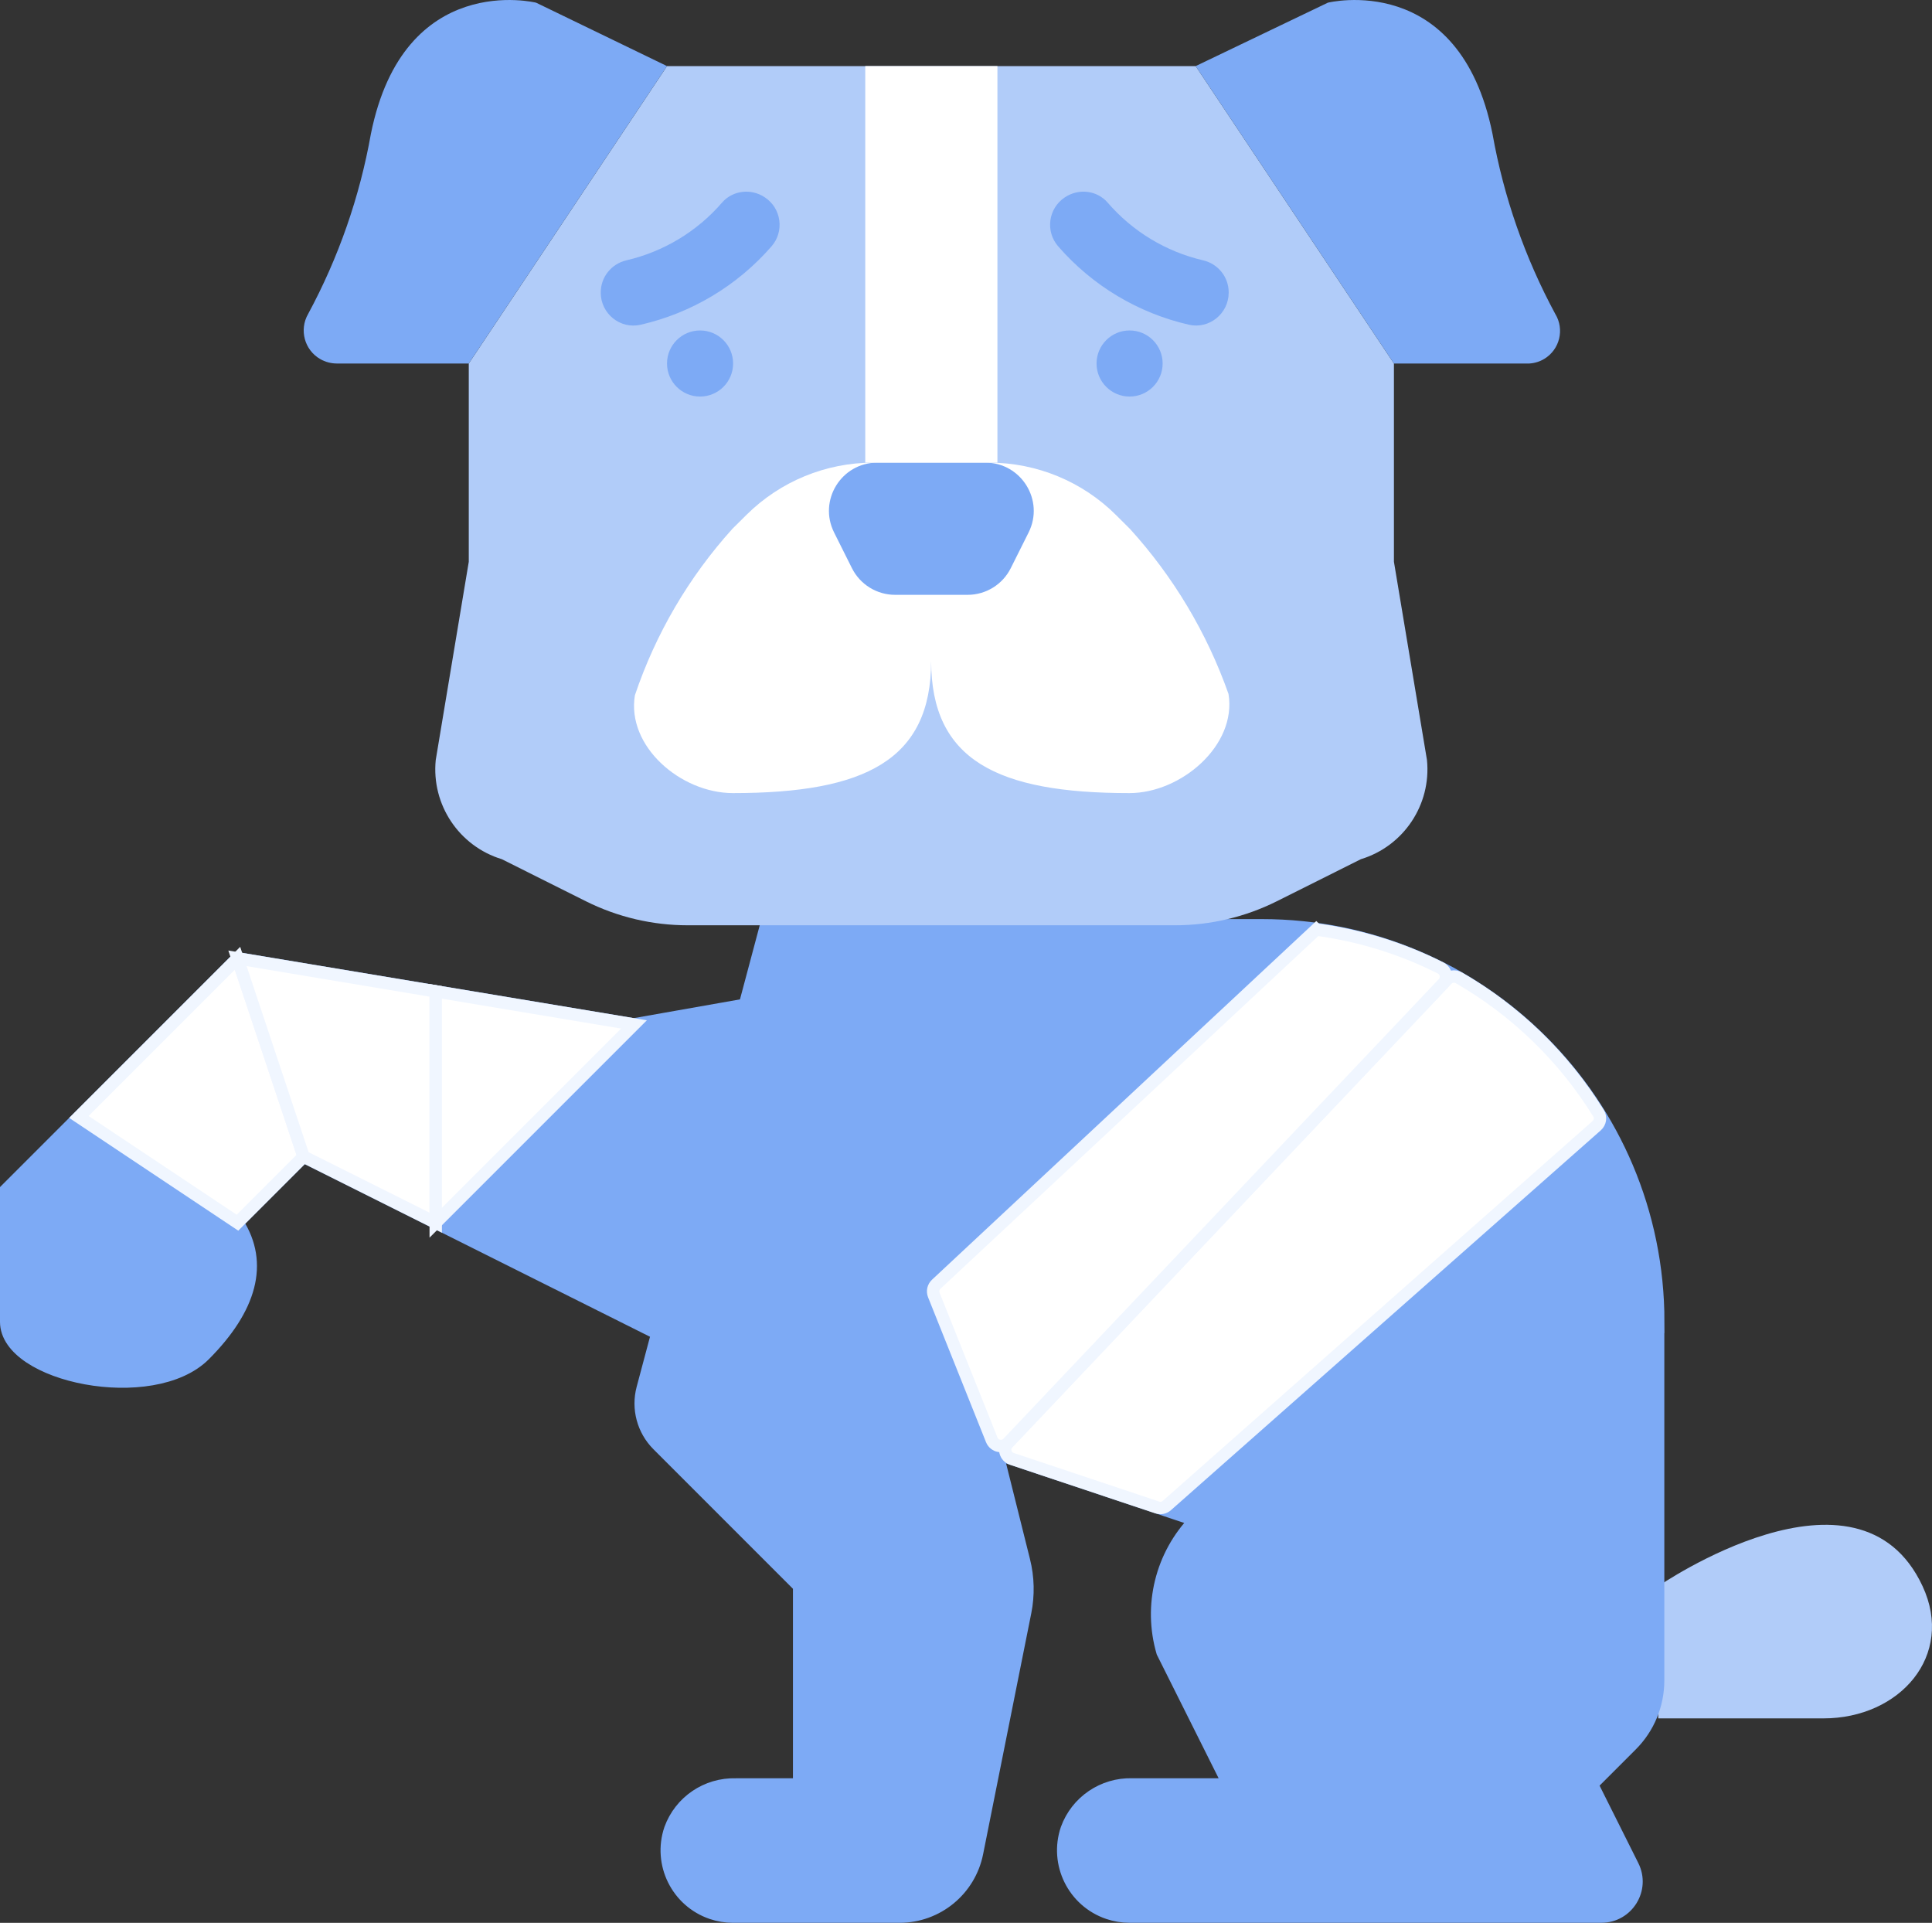 <svg xmlns="http://www.w3.org/2000/svg" id="Layer_2" data-name="Layer 2" viewBox="0 0 467.78 465.5"><rect x="0" y="0" width="467.78" height="465.5" fill="#333333" stroke="none"/><defs><style>      .cls-1, .cls-2 {        fill: #7daaf5;      }      .cls-3, .cls-4 {        fill: #fff;      }      .cls-5 {        fill: #b1ccf9;      }      .cls-2 {        stroke: #7daaf5;      }      .cls-2, .cls-4 {        stroke-miterlimit: 10;        stroke-width: 3px;      }      .cls-4 {        stroke: #f0f6ff;      }    </style></defs><g id="Layer_1-2" data-name="Layer 1"><path class="cls-5" d="m401.5,384v32h40c18.5,0,31.81-15.2,24-32-15.56-33.44-64,0-64,0Z"></path><path class="cls-2" d="m401.5,320c0-53.02-42.98-96-96-96h-120l-29.9,112.11c-1.3,4.89.1,10.09,3.67,13.67l34.22,34.22v48h-15.33c-7.06-.2-13.46,4.14-15.87,10.78-2.85,8.4,1.65,17.51,10.04,20.36,1.66.56,3.4.85,5.16.85h40.3c9.13,0,16.98-6.44,18.77-15.39l11.66-58.32c.83-4.14.73-8.41-.3-12.51l-6.44-25.78,47.9,16c-8.19,8.47-11.21,20.69-7.9,32l16,32h-23.33c-7.06-.2-13.46,4.14-15.87,10.78-2.85,8.4,1.65,17.51,10.04,20.36,1.66.56,3.4.85,5.16.85h114.26c6.31,0,10.42-6.64,7.59-12.29l-9.86-19.71,9.53-9.53c4.15-4.15,6.47-9.77,6.47-15.63v-86.84Z"></path><path class="cls-2" d="m153.5,248l-96-16L1.5,288v32c0,13.26,35.5,20.5,48,8,11.2-11.24,14.3-22.18,8-32l16-16,85.65,42.82,21.22-79.57-26.86,4.74Z"></path><path class="cls-4" d="m350.32,237.14l-106.28,112.18c-1.19,1.25-.67,3.32.97,3.86l35.2,11.76c.8.27,1.68.09,2.31-.47l104.07-91.95c.86-.76,1.06-2.03.46-3-8.39-13.57-20.01-24.84-33.84-32.81-.94-.54-2.14-.35-2.88.43Z"></path><path class="cls-4" d="m318.7,225.02l-92.02,85.88c-.71.66-.94,1.7-.58,2.6l14.03,35.08c.64,1.6,2.72,2,3.91.75l105.41-111.26c1.09-1.15.76-3.03-.66-3.74-9.44-4.75-19.6-7.89-30.08-9.3h0Z"></path><path class="cls-5" d="m337.5,88l-48-72h-128l-48,72v48l-8,48c-1.07,10.79,5.63,20.84,16,24l20.37,10.19c7.65,3.82,16.08,5.81,24.63,5.81h118c8.55,0,16.98-1.99,24.63-5.81l20.37-10.19c10.37-3.16,17.07-13.21,16-24l-8-48v-48Z"></path><path class="cls-3" d="m273.54,128l-3.29-3.28c-8.16-8.14-19.22-12.72-30.75-12.72h-28.08c-11.48,0-22.49,4.53-30.65,12.61l-3.42,3.39c-10.56,11.68-18.6,25.4-23.63,40.32-2.04,12.4,11.15,23.68,23.73,23.68,32,0,48-8,48-32,0,24,16,32,48,32,12.57,0,26.04-11.59,24-24-5.22-14.79-13.35-28.39-23.9-40h0Z"></path><path class="cls-1" d="m234.28,144h-17.56c-4.42,0-8.47-2.5-10.45-6.46l-4.32-8.64c-3.88-7.77,1.76-16.9,10.45-16.9h26.2c8.68,0,14.33,9.14,10.45,16.9l-4.32,8.64c-1.98,3.96-6.02,6.46-10.45,6.46Z"></path><path class="cls-3" d="m209.5,16h32v96h-32V16Z"></path><path class="cls-1" d="m289.5,16L321.5.65s31.87-7.94,39.87,31.77c2.71,15.25,7.84,29.96,15.2,43.59,2.27,3.73,1.08,8.59-2.65,10.86-1.1.67-2.34,1.05-3.62,1.13h-32.8l-48-72Z"></path><path class="cls-1" d="m161.5,16L129.8.65s-32-7.94-40,31.77c-2.71,15.25-7.84,29.96-15.2,43.59-2.2,3.83-.89,8.72,2.94,10.92,1.2.69,2.57,1.06,3.96,1.07h32l48-72Z"></path><path class="cls-1" d="m145.46,70.89v-.09c-.02-3.73,2.58-6.93,6.21-7.78,9-2.09,17.11-6.98,23.14-13.96,2.59-3,7.06-3.5,10.35-1.3l.06.04c3.99,2.66,4.73,8.23,1.58,11.84-8.29,9.53-19.4,16.17-31.71,18.98-4.93,1.12-9.62-2.68-9.64-7.74Z"></path><path class="cls-1" d="m169.5,80h0c4.42,0,8,3.58,8,8h0c0,4.42-3.58,8-8,8h0c-4.42,0-8-3.58-8-8h0c0-4.42,3.58-8,8-8Z"></path><path class="cls-1" d="m287.86,78.61c-12.28-2.81-23.37-9.45-31.65-18.97-3.15-3.62-2.41-9.18,1.58-11.84l.08-.05c3.29-2.19,7.74-1.69,10.32,1.3,6.02,6.98,14.12,11.88,23.1,13.97,3.62.84,6.2,4.03,6.2,7.74v.08c0,5.07-4.7,8.9-9.64,7.77Z"></path><path class="cls-1" d="m273.5,80h0c4.42,0,8,3.58,8,8h0c0,4.42-3.58,8-8,8h0c-4.42,0-8-3.58-8-8h0c0-4.42,3.58-8,8-8Z"></path><path class="cls-4" d="m19.1,270.4l38.4,25.6,16-16-16-48-38.4,38.4Z"></path><path class="cls-4" d="m105.5,240l-48-8,16,48,32,16v-56Z"></path><path class="cls-4" d="m105.5,240v56l48-48-48-8Z"></path></g></svg>